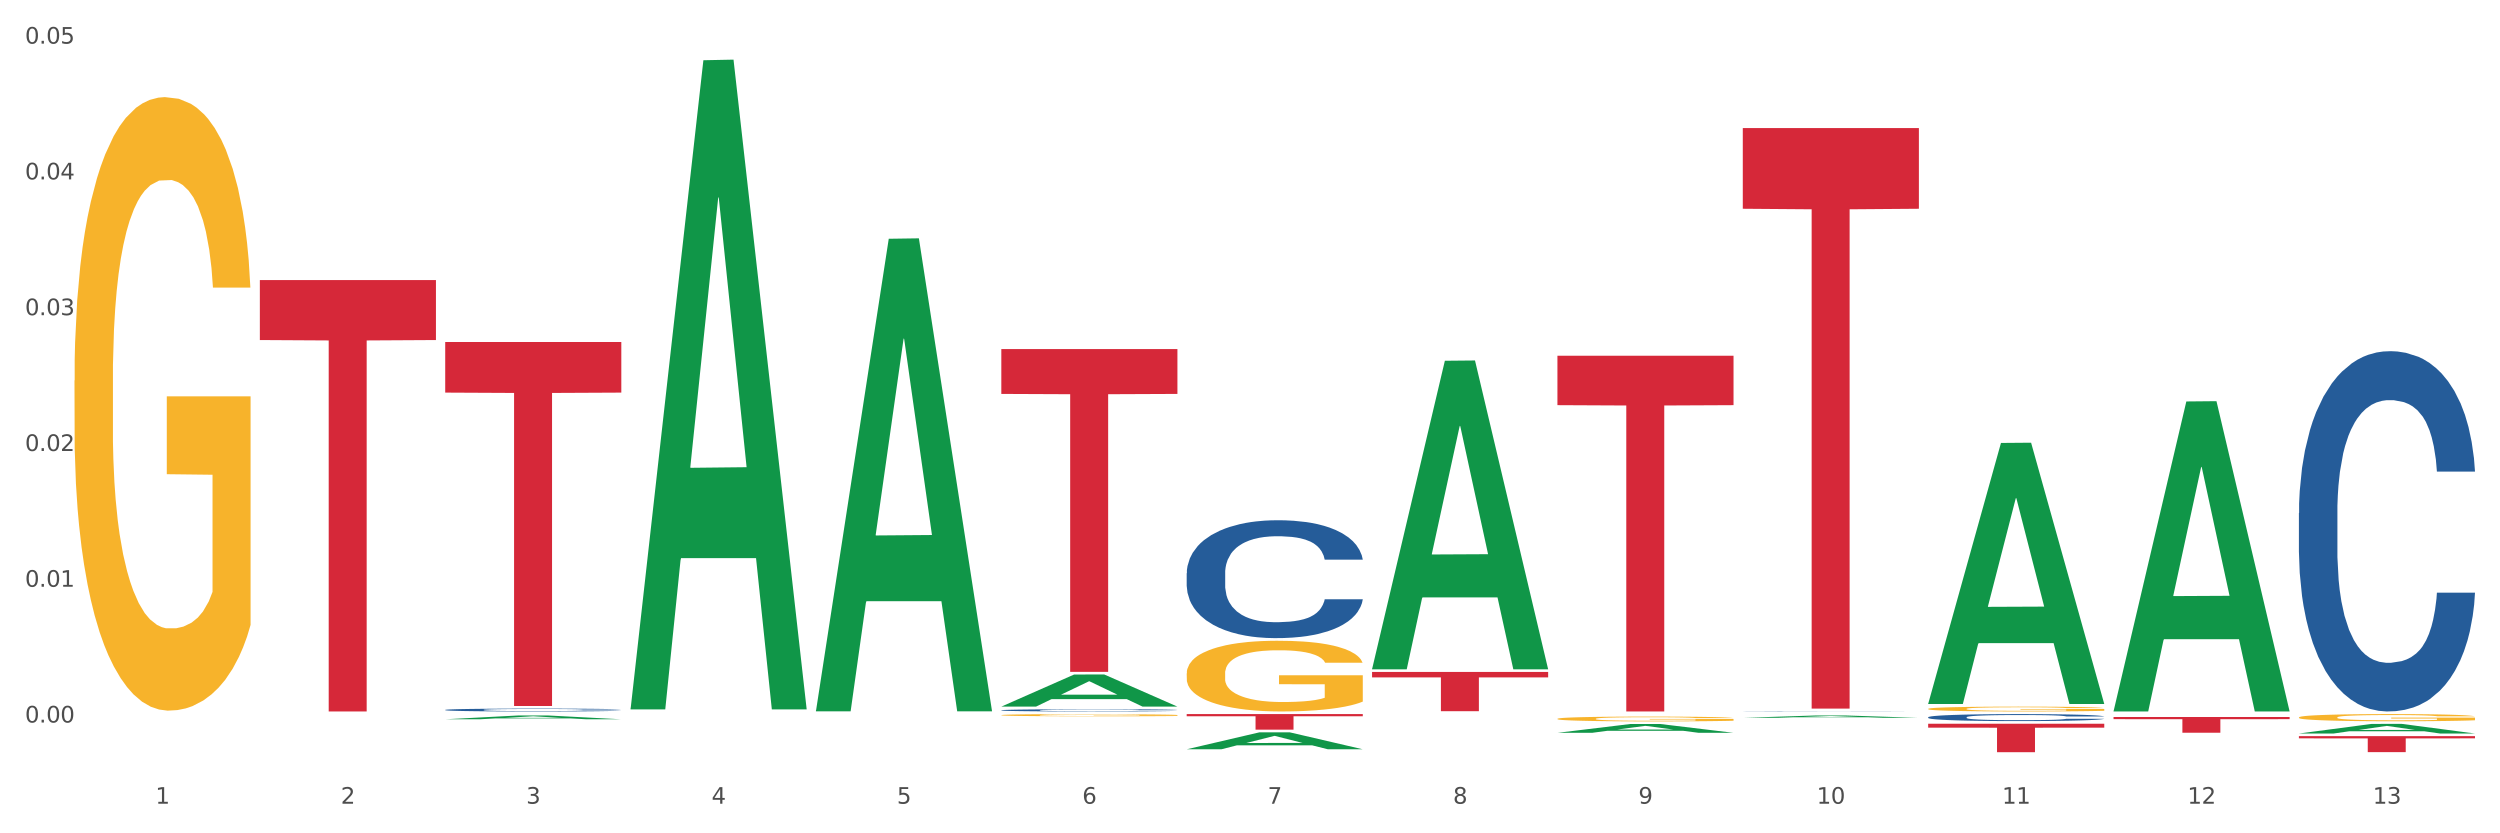 <?xml version="1.0" encoding="utf-8" standalone="no"?>
<!DOCTYPE svg PUBLIC "-//W3C//DTD SVG 1.1//EN"
  "http://www.w3.org/Graphics/SVG/1.1/DTD/svg11.dtd">
<svg xmlns:xlink="http://www.w3.org/1999/xlink" width="1080pt" height="360pt" viewBox="0 0 1080 360" xmlns="http://www.w3.org/2000/svg" version="1.1">
 <rect x="0" y="0" width="1080" height="360" fill="#333333" stroke="none"/>
 <defs>
  <style type="text/css">*{stroke-linejoin: round; stroke-linecap: butt}</style>
 </defs>
 <g id="figure_1">
  <g id="patch_1">
   <path d="M 0 360 
L 1080 360 
L 1080 0 
L 0 0 
z
" style="fill: #ffffff; stroke: #ffffff; stroke-linejoin: miter"/>
  </g>
  <g id="axes_1">
   <g id="matplotlib.axis_1">
    <g id="xtick_1">
     <g id="text_1">
      <!-- 1 -->
      <g style="fill: #4d4d4d" transform="translate(67.159 347.204) scale(0.096 -0.096)">
       <defs>
        <path id="DejaVuSans-31" d="M 794 531 
L 1825 531 
L 1825 4091 
L 703 3866 
L 703 4441 
L 1819 4666 
L 2450 4666 
L 2450 531 
L 3481 531 
L 3481 0 
L 794 0 
L 794 531 
z
" transform="scale(0.016)"/>
       </defs>
       <use xlink:href="#DejaVuSans-31"/>
      </g>
     </g>
    </g>
    <g id="xtick_2">
     <g id="text_2">
      <!-- 2 -->
      <g style="fill: #4d4d4d" transform="translate(147.238 347.204) scale(0.096 -0.096)">
       <defs>
        <path id="DejaVuSans-32" d="M 1228 531 
L 3431 531 
L 3431 0 
L 469 0 
L 469 531 
Q 828 903 1448 1529 
Q 2069 2156 2228 2338 
Q 2531 2678 2651 2914 
Q 2772 3150 2772 3378 
Q 2772 3750 2511 3984 
Q 2250 4219 1831 4219 
Q 1534 4219 1204 4116 
Q 875 4013 500 3803 
L 500 4441 
Q 881 4594 1212 4672 
Q 1544 4750 1819 4750 
Q 2544 4750 2975 4387 
Q 3406 4025 3406 3419 
Q 3406 3131 3298 2873 
Q 3191 2616 2906 2266 
Q 2828 2175 2409 1742 
Q 1991 1309 1228 531 
z
" transform="scale(0.016)"/>
       </defs>
       <use xlink:href="#DejaVuSans-32"/>
      </g>
     </g>
    </g>
    <g id="xtick_3">
     <g id="text_3">
      <!-- 3 -->
      <g style="fill: #4d4d4d" transform="translate(227.317 347.204) scale(0.096 -0.096)">
       <defs>
        <path id="DejaVuSans-33" d="M 2597 2516 
Q 3050 2419 3304 2112 
Q 3559 1806 3559 1356 
Q 3559 666 3084 287 
Q 2609 -91 1734 -91 
Q 1441 -91 1130 -33 
Q 819 25 488 141 
L 488 750 
Q 750 597 1062 519 
Q 1375 441 1716 441 
Q 2309 441 2620 675 
Q 2931 909 2931 1356 
Q 2931 1769 2642 2001 
Q 2353 2234 1838 2234 
L 1294 2234 
L 1294 2753 
L 1863 2753 
Q 2328 2753 2575 2939 
Q 2822 3125 2822 3475 
Q 2822 3834 2567 4026 
Q 2313 4219 1838 4219 
Q 1578 4219 1281 4162 
Q 984 4106 628 3988 
L 628 4550 
Q 988 4650 1302 4700 
Q 1616 4750 1894 4750 
Q 2613 4750 3031 4423 
Q 3450 4097 3450 3541 
Q 3450 3153 3228 2886 
Q 3006 2619 2597 2516 
z
" transform="scale(0.016)"/>
       </defs>
       <use xlink:href="#DejaVuSans-33"/>
      </g>
     </g>
    </g>
    <g id="xtick_4">
     <g id="text_4">
      <!-- 4 -->
      <g style="fill: #4d4d4d" transform="translate(307.396 347.204) scale(0.096 -0.096)">
       <defs>
        <path id="DejaVuSans-34" d="M 2419 4116 
L 825 1625 
L 2419 1625 
L 2419 4116 
z
M 2253 4666 
L 3047 4666 
L 3047 1625 
L 3713 1625 
L 3713 1100 
L 3047 1100 
L 3047 0 
L 2419 0 
L 2419 1100 
L 313 1100 
L 313 1709 
L 2253 4666 
z
" transform="scale(0.016)"/>
       </defs>
       <use xlink:href="#DejaVuSans-34"/>
      </g>
     </g>
    </g>
    <g id="xtick_5">
     <g id="text_5">
      <!-- 5 -->
      <g style="fill: #4d4d4d" transform="translate(387.475 347.204) scale(0.096 -0.096)">
       <defs>
        <path id="DejaVuSans-35" d="M 691 4666 
L 3169 4666 
L 3169 4134 
L 1269 4134 
L 1269 2991 
Q 1406 3038 1543 3061 
Q 1681 3084 1819 3084 
Q 2600 3084 3056 2656 
Q 3513 2228 3513 1497 
Q 3513 744 3044 326 
Q 2575 -91 1722 -91 
Q 1428 -91 1123 -41 
Q 819 9 494 109 
L 494 744 
Q 775 591 1075 516 
Q 1375 441 1709 441 
Q 2250 441 2565 725 
Q 2881 1009 2881 1497 
Q 2881 1984 2565 2268 
Q 2250 2553 1709 2553 
Q 1456 2553 1204 2497 
Q 953 2441 691 2322 
L 691 4666 
z
" transform="scale(0.016)"/>
       </defs>
       <use xlink:href="#DejaVuSans-35"/>
      </g>
     </g>
    </g>
    <g id="xtick_6">
     <g id="text_6">
      <!-- 6 -->
      <g style="fill: #4d4d4d" transform="translate(467.554 347.204) scale(0.096 -0.096)">
       <defs>
        <path id="DejaVuSans-36" d="M 2113 2584 
Q 1688 2584 1439 2293 
Q 1191 2003 1191 1497 
Q 1191 994 1439 701 
Q 1688 409 2113 409 
Q 2538 409 2786 701 
Q 3034 994 3034 1497 
Q 3034 2003 2786 2293 
Q 2538 2584 2113 2584 
z
M 3366 4563 
L 3366 3988 
Q 3128 4100 2886 4159 
Q 2644 4219 2406 4219 
Q 1781 4219 1451 3797 
Q 1122 3375 1075 2522 
Q 1259 2794 1537 2939 
Q 1816 3084 2150 3084 
Q 2853 3084 3261 2657 
Q 3669 2231 3669 1497 
Q 3669 778 3244 343 
Q 2819 -91 2113 -91 
Q 1303 -91 875 529 
Q 447 1150 447 2328 
Q 447 3434 972 4092 
Q 1497 4750 2381 4750 
Q 2619 4750 2861 4703 
Q 3103 4656 3366 4563 
z
" transform="scale(0.016)"/>
       </defs>
       <use xlink:href="#DejaVuSans-36"/>
      </g>
     </g>
    </g>
    <g id="xtick_7">
     <g id="text_7">
      <!-- 7 -->
      <g style="fill: #4d4d4d" transform="translate(547.634 347.204) scale(0.096 -0.096)">
       <defs>
        <path id="DejaVuSans-37" d="M 525 4666 
L 3525 4666 
L 3525 4397 
L 1831 0 
L 1172 0 
L 2766 4134 
L 525 4134 
L 525 4666 
z
" transform="scale(0.016)"/>
       </defs>
       <use xlink:href="#DejaVuSans-37"/>
      </g>
     </g>
    </g>
    <g id="xtick_8">
     <g id="text_8">
      <!-- 8 -->
      <g style="fill: #4d4d4d" transform="translate(627.713 347.204) scale(0.096 -0.096)">
       <defs>
        <path id="DejaVuSans-38" d="M 2034 2216 
Q 1584 2216 1326 1975 
Q 1069 1734 1069 1313 
Q 1069 891 1326 650 
Q 1584 409 2034 409 
Q 2484 409 2743 651 
Q 3003 894 3003 1313 
Q 3003 1734 2745 1975 
Q 2488 2216 2034 2216 
z
M 1403 2484 
Q 997 2584 770 2862 
Q 544 3141 544 3541 
Q 544 4100 942 4425 
Q 1341 4750 2034 4750 
Q 2731 4750 3128 4425 
Q 3525 4100 3525 3541 
Q 3525 3141 3298 2862 
Q 3072 2584 2669 2484 
Q 3125 2378 3379 2068 
Q 3634 1759 3634 1313 
Q 3634 634 3220 271 
Q 2806 -91 2034 -91 
Q 1263 -91 848 271 
Q 434 634 434 1313 
Q 434 1759 690 2068 
Q 947 2378 1403 2484 
z
M 1172 3481 
Q 1172 3119 1398 2916 
Q 1625 2713 2034 2713 
Q 2441 2713 2670 2916 
Q 2900 3119 2900 3481 
Q 2900 3844 2670 4047 
Q 2441 4250 2034 4250 
Q 1625 4250 1398 4047 
Q 1172 3844 1172 3481 
z
" transform="scale(0.016)"/>
       </defs>
       <use xlink:href="#DejaVuSans-38"/>
      </g>
     </g>
    </g>
    <g id="xtick_9">
     <g id="text_9">
      <!-- 9 -->
      <g style="fill: #4d4d4d" transform="translate(707.792 347.204) scale(0.096 -0.096)">
       <defs>
        <path id="DejaVuSans-39" d="M 703 97 
L 703 672 
Q 941 559 1184 500 
Q 1428 441 1663 441 
Q 2288 441 2617 861 
Q 2947 1281 2994 2138 
Q 2813 1869 2534 1725 
Q 2256 1581 1919 1581 
Q 1219 1581 811 2004 
Q 403 2428 403 3163 
Q 403 3881 828 4315 
Q 1253 4750 1959 4750 
Q 2769 4750 3195 4129 
Q 3622 3509 3622 2328 
Q 3622 1225 3098 567 
Q 2575 -91 1691 -91 
Q 1453 -91 1209 -44 
Q 966 3 703 97 
z
M 1959 2075 
Q 2384 2075 2632 2365 
Q 2881 2656 2881 3163 
Q 2881 3666 2632 3958 
Q 2384 4250 1959 4250 
Q 1534 4250 1286 3958 
Q 1038 3666 1038 3163 
Q 1038 2656 1286 2365 
Q 1534 2075 1959 2075 
z
" transform="scale(0.016)"/>
       </defs>
       <use xlink:href="#DejaVuSans-39"/>
      </g>
     </g>
    </g>
    <g id="xtick_10">
     <g id="text_10">
      <!-- 10 -->
      <g style="fill: #4d4d4d" transform="translate(784.817 347.204) scale(0.096 -0.096)">
       <defs>
        <path id="DejaVuSans-30" d="M 2034 4250 
Q 1547 4250 1301 3770 
Q 1056 3291 1056 2328 
Q 1056 1369 1301 889 
Q 1547 409 2034 409 
Q 2525 409 2770 889 
Q 3016 1369 3016 2328 
Q 3016 3291 2770 3770 
Q 2525 4250 2034 4250 
z
M 2034 4750 
Q 2819 4750 3233 4129 
Q 3647 3509 3647 2328 
Q 3647 1150 3233 529 
Q 2819 -91 2034 -91 
Q 1250 -91 836 529 
Q 422 1150 422 2328 
Q 422 3509 836 4129 
Q 1250 4750 2034 4750 
z
" transform="scale(0.016)"/>
       </defs>
       <use xlink:href="#DejaVuSans-31"/>
       <use xlink:href="#DejaVuSans-30" transform="translate(63.623 0)"/>
      </g>
     </g>
    </g>
    <g id="xtick_11">
     <g id="text_11">
      <!-- 11 -->
      <g style="fill: #4d4d4d" transform="translate(864.896 347.204) scale(0.096 -0.096)">
       <use xlink:href="#DejaVuSans-31"/>
       <use xlink:href="#DejaVuSans-31" transform="translate(63.623 0)"/>
      </g>
     </g>
    </g>
    <g id="xtick_12">
     <g id="text_12">
      <!-- 12 -->
      <g style="fill: #4d4d4d" transform="translate(944.975 347.204) scale(0.096 -0.096)">
       <use xlink:href="#DejaVuSans-31"/>
       <use xlink:href="#DejaVuSans-32" transform="translate(63.623 0)"/>
      </g>
     </g>
    </g>
    <g id="xtick_13">
     <g id="text_13">
      <!-- 13 -->
      <g style="fill: #4d4d4d" transform="translate(1025.054 347.204) scale(0.096 -0.096)">
       <use xlink:href="#DejaVuSans-31"/>
       <use xlink:href="#DejaVuSans-33" transform="translate(63.623 0)"/>
      </g>
     </g>
    </g>
    <g id="xtick_14"/>
    <g id="xtick_15"/>
    <g id="xtick_16"/>
    <g id="xtick_17"/>
    <g id="xtick_18"/>
    <g id="xtick_19"/>
    <g id="xtick_20"/>
    <g id="xtick_21"/>
    <g id="xtick_22"/>
    <g id="xtick_23"/>
    <g id="xtick_24"/>
    <g id="xtick_25"/>
   </g>
   <g id="matplotlib.axis_2">
    <g id="ytick_1">
     <g id="text_14">
      <!-- 0.00 -->
      <g style="fill: #4d4d4d" transform="translate(10.8 312.133) scale(0.096 -0.096)">
       <defs>
        <path id="DejaVuSans-2e" d="M 684 794 
L 1344 794 
L 1344 0 
L 684 0 
L 684 794 
z
" transform="scale(0.016)"/>
       </defs>
       <use xlink:href="#DejaVuSans-30"/>
       <use xlink:href="#DejaVuSans-2e" transform="translate(63.623 0)"/>
       <use xlink:href="#DejaVuSans-30" transform="translate(95.41 0)"/>
       <use xlink:href="#DejaVuSans-30" transform="translate(159.033 0)"/>
      </g>
     </g>
    </g>
    <g id="ytick_2">
     <g id="text_15">
      <!-- 0.01 -->
      <g style="fill: #4d4d4d" transform="translate(10.8 253.478) scale(0.096 -0.096)">
       <use xlink:href="#DejaVuSans-30"/>
       <use xlink:href="#DejaVuSans-2e" transform="translate(63.623 0)"/>
       <use xlink:href="#DejaVuSans-30" transform="translate(95.41 0)"/>
       <use xlink:href="#DejaVuSans-31" transform="translate(159.033 0)"/>
      </g>
     </g>
    </g>
    <g id="ytick_3">
     <g id="text_16">
      <!-- 0.02 -->
      <g style="fill: #4d4d4d" transform="translate(10.8 194.822) scale(0.096 -0.096)">
       <use xlink:href="#DejaVuSans-30"/>
       <use xlink:href="#DejaVuSans-2e" transform="translate(63.623 0)"/>
       <use xlink:href="#DejaVuSans-30" transform="translate(95.41 0)"/>
       <use xlink:href="#DejaVuSans-32" transform="translate(159.033 0)"/>
      </g>
     </g>
    </g>
    <g id="ytick_4">
     <g id="text_17">
      <!-- 0.03 -->
      <g style="fill: #4d4d4d" transform="translate(10.8 136.167) scale(0.096 -0.096)">
       <use xlink:href="#DejaVuSans-30"/>
       <use xlink:href="#DejaVuSans-2e" transform="translate(63.623 0)"/>
       <use xlink:href="#DejaVuSans-30" transform="translate(95.41 0)"/>
       <use xlink:href="#DejaVuSans-33" transform="translate(159.033 0)"/>
      </g>
     </g>
    </g>
    <g id="ytick_5">
     <g id="text_18">
      <!-- 0.04 -->
      <g style="fill: #4d4d4d" transform="translate(10.8 77.511) scale(0.096 -0.096)">
       <use xlink:href="#DejaVuSans-30"/>
       <use xlink:href="#DejaVuSans-2e" transform="translate(63.623 0)"/>
       <use xlink:href="#DejaVuSans-30" transform="translate(95.41 0)"/>
       <use xlink:href="#DejaVuSans-34" transform="translate(159.033 0)"/>
      </g>
     </g>
    </g>
    <g id="ytick_6">
     <g id="text_19">
      <!-- 0.05 -->
      <g style="fill: #4d4d4d" transform="translate(10.8 18.856) scale(0.096 -0.096)">
       <use xlink:href="#DejaVuSans-30"/>
       <use xlink:href="#DejaVuSans-2e" transform="translate(63.623 0)"/>
       <use xlink:href="#DejaVuSans-30" transform="translate(95.41 0)"/>
       <use xlink:href="#DejaVuSans-35" transform="translate(159.033 0)"/>
      </g>
     </g>
    </g>
    <g id="ytick_7"/>
    <g id="ytick_8"/>
    <g id="ytick_9"/>
    <g id="ytick_10"/>
    <g id="ytick_11"/>
   </g>
   <g id="PolyCollection_1">
    <path d="M 192.333 310.728 
L 192.412 310.726 
L 223.783 309.087 
L 236.802 309.086 
L 268.408 310.731 
L 253.35 310.731 
L 246.527 310.348 
L 214.136 310.348 
L 213.901 310.354 
L 207.313 310.731 
L 192.333 310.731 
L 192.333 310.728 
L 218.215 310.119 
L 242.449 310.118 
L 230.449 309.436 
L 230.292 309.433 
L 230.136 309.438 
L 218.136 310.118 
L 218.215 310.119 
L 192.333 310.728 
z
" clip-path="url(#pf6ea7f30cc)" style="fill: #109648"/>
    <path d="M 672.808 310.527 
L 672.898 310.525 
L 672.898 310.457 
L 673.078 310.398 
L 673.976 310.256 
L 675.323 310.139 
L 676.311 310.076 
L 677.299 310.025 
L 678.467 309.974 
L 679.904 309.921 
L 682.508 309.843 
L 684.125 309.803 
L 686.101 309.761 
L 689.694 309.701 
L 692.299 309.667 
L 694.993 309.638 
L 699.394 309.604 
L 702.268 309.589 
L 705.322 309.578 
L 709.005 309.57 
L 711.789 309.568 
L 717.896 309.574 
L 723.106 309.591 
L 725.621 309.604 
L 728.854 309.627 
L 730.561 309.642 
L 733.345 309.672 
L 736.219 309.712 
L 738.195 309.746 
L 741.159 309.811 
L 743.405 309.875 
L 745.47 309.955 
L 746.548 310.01 
L 747.357 310.061 
L 748.075 310.12 
L 748.794 310.212 
L 732.626 310.212 
L 731.998 310.146 
L 731.01 310.084 
L 729.573 310.023 
L 728.315 309.985 
L 726.16 309.938 
L 724.184 309.907 
L 722.118 309.885 
L 719.603 309.866 
L 717.627 309.856 
L 714.843 309.849 
L 709.364 309.851 
L 705.681 309.866 
L 703.166 309.885 
L 701.55 309.902 
L 700.113 309.921 
L 698.496 309.947 
L 696.61 309.987 
L 695.263 310.023 
L 693.915 310.068 
L 692.837 310.114 
L 691.849 310.167 
L 691.041 310.224 
L 690.412 310.283 
L 689.873 310.355 
L 689.424 310.474 
L 689.424 310.733 
L 689.604 310.792 
L 690.053 310.87 
L 690.592 310.929 
L 691.49 310.999 
L 692.299 311.046 
L 693.825 311.114 
L 695.532 311.171 
L 696.879 311.207 
L 698.226 311.237 
L 700.562 311.279 
L 703.166 311.313 
L 705.412 311.334 
L 708.466 311.353 
L 710.531 311.361 
L 712.328 311.364 
L 716.729 311.364 
L 719.872 311.359 
L 723.375 311.345 
L 726.07 311.328 
L 728.315 311.308 
L 730.83 311.273 
L 732.447 311.241 
L 732.447 310.845 
L 712.687 310.843 
L 712.687 310.58 
L 748.883 310.58 
L 748.883 311.353 
L 747.357 311.393 
L 745.65 311.429 
L 743.854 311.461 
L 741.159 311.501 
L 737.926 311.539 
L 735.052 311.565 
L 731.998 311.588 
L 728.405 311.609 
L 723.735 311.628 
L 720.86 311.635 
L 717.268 311.641 
L 713.046 311.643 
L 709.364 311.639 
L 705.771 311.63 
L 701.999 311.613 
L 698.316 311.588 
L 695.532 311.563 
L 692.748 311.533 
L 689.784 311.493 
L 687.448 311.455 
L 685.652 311.421 
L 683.676 311.378 
L 681.52 311.321 
L 679.904 311.27 
L 678.467 311.217 
L 676.94 311.148 
L 675.862 311.09 
L 674.784 311.016 
L 674.155 310.961 
L 673.437 310.876 
L 672.898 310.756 
L 672.808 310.527 
z
" clip-path="url(#pf6ea7f30cc)" style="fill: #f7b32b"/>
    <path d="M 832.967 306.231 
L 833.056 306.229 
L 833.056 306.16 
L 833.236 306.101 
L 834.134 305.958 
L 835.481 305.84 
L 836.469 305.777 
L 837.457 305.725 
L 838.625 305.674 
L 840.062 305.62 
L 842.667 305.542 
L 844.283 305.502 
L 846.259 305.46 
L 849.852 305.399 
L 852.457 305.365 
L 855.151 305.336 
L 859.552 305.302 
L 862.427 305.286 
L 865.48 305.275 
L 869.163 305.267 
L 871.947 305.265 
L 878.055 305.271 
L 883.264 305.288 
L 885.779 305.302 
L 889.012 305.325 
L 890.719 305.34 
L 893.503 305.37 
L 896.377 305.41 
L 898.353 305.445 
L 901.317 305.51 
L 903.563 305.575 
L 905.629 305.655 
L 906.706 305.71 
L 907.515 305.762 
L 908.233 305.821 
L 908.952 305.914 
L 892.785 305.914 
L 892.156 305.847 
L 891.168 305.784 
L 889.731 305.723 
L 888.474 305.685 
L 886.318 305.638 
L 884.342 305.607 
L 882.276 305.584 
L 879.761 305.565 
L 877.785 305.555 
L 875.001 305.548 
L 869.522 305.55 
L 865.84 305.565 
L 863.325 305.584 
L 861.708 305.601 
L 860.271 305.62 
L 858.654 305.647 
L 856.768 305.687 
L 855.421 305.723 
L 854.074 305.769 
L 852.996 305.815 
L 852.008 305.868 
L 851.199 305.926 
L 850.571 305.985 
L 850.032 306.057 
L 849.583 306.178 
L 849.583 306.439 
L 849.762 306.498 
L 850.211 306.576 
L 850.75 306.636 
L 851.648 306.706 
L 852.457 306.754 
L 853.984 306.823 
L 855.69 306.88 
L 857.038 306.916 
L 858.385 306.947 
L 860.72 306.989 
L 863.325 307.023 
L 865.57 307.044 
L 868.624 307.063 
L 870.69 307.071 
L 872.486 307.075 
L 876.887 307.075 
L 880.031 307.069 
L 883.534 307.055 
L 886.228 307.038 
L 888.474 307.017 
L 890.988 306.983 
L 892.605 306.95 
L 892.605 306.552 
L 872.845 306.55 
L 872.845 306.284 
L 909.042 306.284 
L 909.042 307.063 
L 907.515 307.103 
L 905.808 307.139 
L 904.012 307.172 
L 901.317 307.212 
L 898.084 307.25 
L 895.21 307.277 
L 892.156 307.3 
L 888.563 307.321 
L 883.893 307.34 
L 881.019 307.347 
L 877.426 307.353 
L 873.205 307.355 
L 869.522 307.351 
L 865.929 307.342 
L 862.157 307.325 
L 858.475 307.3 
L 855.69 307.275 
L 852.906 307.244 
L 849.942 307.204 
L 847.607 307.166 
L 845.81 307.132 
L 843.834 307.088 
L 841.679 307.031 
L 840.062 306.979 
L 838.625 306.926 
L 837.098 306.857 
L 836.02 306.798 
L 834.942 306.723 
L 834.314 306.668 
L 833.595 306.582 
L 833.056 306.462 
L 832.967 306.231 
z
" clip-path="url(#pf6ea7f30cc)" style="fill: #f7b32b"/>
    <path d="M 993.125 309.921 
L 993.215 309.918 
L 993.215 309.816 
L 993.394 309.728 
L 994.292 309.515 
L 995.64 309.34 
L 996.628 309.246 
L 997.616 309.169 
L 998.783 309.093 
L 1000.22 309.013 
L 1002.825 308.897 
L 1004.442 308.838 
L 1006.418 308.775 
L 1010.01 308.684 
L 1012.615 308.633 
L 1015.31 308.591 
L 1019.711 308.54 
L 1022.585 308.517 
L 1025.639 308.5 
L 1029.321 308.489 
L 1032.105 308.486 
L 1038.213 308.494 
L 1043.422 308.52 
L 1045.937 308.54 
L 1049.171 308.574 
L 1050.877 308.597 
L 1053.662 308.642 
L 1056.536 308.701 
L 1058.512 308.753 
L 1061.476 308.849 
L 1063.721 308.945 
L 1065.787 309.064 
L 1066.865 309.147 
L 1067.673 309.223 
L 1068.392 309.311 
L 1069.11 309.45 
L 1052.943 309.45 
L 1052.314 309.351 
L 1051.326 309.257 
L 1049.889 309.167 
L 1048.632 309.11 
L 1046.476 309.039 
L 1044.5 308.994 
L 1042.434 308.96 
L 1039.92 308.931 
L 1037.944 308.917 
L 1035.159 308.906 
L 1029.68 308.909 
L 1025.998 308.931 
L 1023.483 308.96 
L 1021.866 308.985 
L 1020.429 309.013 
L 1018.813 309.053 
L 1016.926 309.113 
L 1015.579 309.167 
L 1014.232 309.235 
L 1013.154 309.303 
L 1012.166 309.382 
L 1011.358 309.467 
L 1010.729 309.555 
L 1010.19 309.663 
L 1009.741 309.841 
L 1009.741 310.23 
L 1009.921 310.318 
L 1010.37 310.434 
L 1010.909 310.522 
L 1011.807 310.627 
L 1012.615 310.698 
L 1014.142 310.8 
L 1015.849 310.885 
L 1017.196 310.939 
L 1018.543 310.984 
L 1020.878 311.047 
L 1023.483 311.098 
L 1025.728 311.129 
L 1028.782 311.157 
L 1030.848 311.169 
L 1032.644 311.174 
L 1037.045 311.174 
L 1040.189 311.166 
L 1043.692 311.146 
L 1046.386 311.12 
L 1048.632 311.089 
L 1051.147 311.038 
L 1052.763 310.99 
L 1052.763 310.397 
L 1033.004 310.394 
L 1033.004 310 
L 1069.2 310 
L 1069.2 311.157 
L 1067.673 311.217 
L 1065.967 311.271 
L 1064.17 311.319 
L 1061.476 311.378 
L 1058.242 311.435 
L 1055.368 311.475 
L 1052.314 311.509 
L 1048.722 311.54 
L 1044.051 311.568 
L 1041.177 311.58 
L 1037.584 311.588 
L 1033.363 311.591 
L 1029.68 311.585 
L 1026.088 311.571 
L 1022.315 311.546 
L 1018.633 311.509 
L 1015.849 311.472 
L 1013.064 311.427 
L 1010.1 311.367 
L 1007.765 311.31 
L 1005.969 311.259 
L 1003.993 311.194 
L 1001.837 311.109 
L 1000.22 311.032 
L 998.783 310.953 
L 997.256 310.851 
L 996.179 310.763 
L 995.101 310.652 
L 994.472 310.57 
L 993.754 310.443 
L 993.215 310.264 
L 993.125 309.921 
z
" clip-path="url(#pf6ea7f30cc)" style="fill: #f7b32b"/>
    <path d="M 832.967 309.847 
L 833.056 309.844 
L 833.056 309.767 
L 833.326 309.662 
L 834.315 309.468 
L 835.574 309.321 
L 837.732 309.15 
L 838.901 309.078 
L 840.43 308.998 
L 843.577 308.868 
L 847.174 308.757 
L 849.692 308.696 
L 851.581 308.658 
L 855.807 308.588 
L 858.235 308.558 
L 860.753 308.533 
L 862.911 308.516 
L 866.508 308.497 
L 869.385 308.489 
L 872.713 308.486 
L 875.5 308.489 
L 879.187 308.5 
L 884.583 308.533 
L 886.651 308.552 
L 889.438 308.586 
L 892.316 308.63 
L 894.654 308.674 
L 897.352 308.738 
L 900.139 308.821 
L 902.837 308.926 
L 904.725 309.023 
L 906.254 309.125 
L 907.603 309.25 
L 908.592 309.385 
L 909.042 309.499 
L 892.586 309.499 
L 892.136 309.396 
L 891.237 309.286 
L 890.338 309.211 
L 889.348 309.15 
L 887.82 309.081 
L 886.471 309.037 
L 884.223 308.984 
L 882.155 308.951 
L 880.446 308.931 
L 878.378 308.915 
L 873.972 308.898 
L 870.824 308.898 
L 868.846 308.904 
L 866.418 308.918 
L 864.35 308.937 
L 861.922 308.97 
L 860.033 309.006 
L 858.145 309.053 
L 857.066 309.086 
L 855.447 309.147 
L 854.368 309.197 
L 852.929 309.283 
L 852.12 309.344 
L 850.681 309.501 
L 850.052 309.617 
L 849.782 309.698 
L 849.602 309.786 
L 849.602 310.218 
L 850.142 310.411 
L 850.591 310.494 
L 851.311 310.589 
L 852.66 310.71 
L 854.638 310.829 
L 856.706 310.915 
L 858.415 310.968 
L 860.033 311.006 
L 861.652 311.037 
L 863.63 311.064 
L 865.249 311.081 
L 867.677 311.098 
L 870.554 311.106 
L 872.803 311.106 
L 877.389 311.092 
L 879.457 311.078 
L 881.435 311.059 
L 883.593 311.028 
L 885.302 310.995 
L 886.291 310.97 
L 887.91 310.918 
L 889.169 310.862 
L 890.248 310.799 
L 890.967 310.743 
L 891.776 310.66 
L 892.406 310.566 
L 892.586 310.517 
L 909.042 310.517 
L 908.682 310.616 
L 908.053 310.713 
L 906.794 310.843 
L 905.804 310.918 
L 904.276 311.009 
L 902.657 311.086 
L 900.409 311.172 
L 898.341 311.236 
L 896.183 311.291 
L 893.845 311.341 
L 889.618 311.41 
L 888.09 311.43 
L 884.852 311.463 
L 882.334 311.482 
L 878.648 311.501 
L 874.871 311.513 
L 870.914 311.515 
L 867.407 311.51 
L 863.54 311.493 
L 861.113 311.477 
L 858.415 311.452 
L 855.268 311.413 
L 852.3 311.366 
L 849.512 311.311 
L 846.905 311.247 
L 844.477 311.175 
L 841.329 311.056 
L 838.991 310.94 
L 837.283 310.832 
L 836.114 310.741 
L 834.945 310.624 
L 834.315 310.544 
L 833.326 310.351 
L 832.967 310.171 
L 832.967 309.847 
z
" clip-path="url(#pf6ea7f30cc)" style="fill: #255c99"/>
    <path d="M 32.175 164.428 
L 32.265 164.186 
L 32.265 155.472 
L 32.444 147.968 
L 33.343 129.813 
L 34.69 114.805 
L 35.678 106.817 
L 36.666 100.282 
L 37.833 93.746 
L 39.271 86.968 
L 41.875 77.044 
L 43.492 71.961 
L 45.468 66.635 
L 49.061 58.889 
L 51.665 54.532 
L 54.36 50.901 
L 58.761 46.544 
L 61.635 44.608 
L 64.689 43.155 
L 68.371 42.187 
L 71.156 41.945 
L 77.263 42.671 
L 82.473 44.85 
L 84.988 46.544 
L 88.221 49.449 
L 89.927 51.385 
L 92.712 55.258 
L 95.586 60.342 
L 97.562 64.699 
L 100.526 72.929 
L 102.771 81.159 
L 104.837 91.325 
L 105.915 98.345 
L 106.723 104.881 
L 107.442 112.385 
L 108.16 124.246 
L 91.993 124.246 
L 91.365 115.774 
L 90.377 107.786 
L 88.939 100.04 
L 87.682 95.198 
L 85.526 89.147 
L 83.55 85.274 
L 81.485 82.369 
L 78.97 79.949 
L 76.994 78.738 
L 74.209 77.77 
L 68.731 78.012 
L 65.048 79.949 
L 62.533 82.369 
L 60.917 84.548 
L 59.479 86.968 
L 57.863 90.357 
L 55.977 95.44 
L 54.629 100.04 
L 53.282 105.849 
L 52.204 111.659 
L 51.216 118.436 
L 50.408 125.698 
L 49.779 133.202 
L 49.24 142.4 
L 48.791 157.65 
L 48.791 190.812 
L 48.971 198.316 
L 49.42 208.241 
L 49.959 215.745 
L 50.857 224.701 
L 51.665 230.752 
L 53.192 239.467 
L 54.899 246.728 
L 56.246 251.327 
L 57.593 255.2 
L 59.929 260.526 
L 62.533 264.883 
L 64.779 267.546 
L 67.832 269.966 
L 69.898 270.934 
L 71.695 271.419 
L 76.096 271.419 
L 79.239 270.692 
L 82.742 268.998 
L 85.437 266.819 
L 87.682 264.157 
L 90.197 259.8 
L 91.814 255.685 
L 91.814 205.094 
L 72.054 204.852 
L 72.054 171.205 
L 108.25 171.205 
L 108.25 269.966 
L 106.723 275.049 
L 105.017 279.649 
L 103.22 283.764 
L 100.526 288.847 
L 97.292 293.688 
L 94.418 297.077 
L 91.365 299.982 
L 87.772 302.644 
L 83.101 305.065 
L 80.227 306.033 
L 76.635 306.759 
L 72.413 307.001 
L 68.731 306.517 
L 65.138 305.307 
L 61.366 303.128 
L 57.683 299.982 
L 54.899 296.835 
L 52.114 292.962 
L 49.15 287.879 
L 46.815 283.037 
L 45.019 278.68 
L 43.043 273.113 
L 40.887 265.851 
L 39.271 259.315 
L 37.833 252.538 
L 36.307 243.824 
L 35.229 236.32 
L 34.151 226.879 
L 33.522 219.86 
L 32.804 208.967 
L 32.265 193.717 
L 32.175 164.428 
z
" clip-path="url(#pf6ea7f30cc)" style="fill: #f7b32b"/>
    <path d="M 993.125 318.013 
L 1069.2 318.013 
L 1069.2 318.973 
L 1039.275 318.98 
L 1039.275 324.923 
L 1022.87 324.923 
L 1022.87 318.98 
L 993.125 318.973 
L 993.125 318.019 
L 993.125 318.013 
z
" clip-path="url(#pf6ea7f30cc)" style="fill: #d62839"/>
    <path d="M 913.046 309.732 
L 989.121 309.732 
L 989.121 310.679 
L 959.196 310.685 
L 959.196 316.544 
L 942.791 316.544 
L 942.791 310.685 
L 913.046 310.679 
L 913.046 309.739 
L 913.046 309.732 
z
" clip-path="url(#pf6ea7f30cc)" style="fill: #d62839"/>
    <path d="M 832.967 312.646 
L 909.042 312.646 
L 909.042 314.356 
L 879.116 314.368 
L 879.116 324.95 
L 862.712 324.95 
L 862.712 314.368 
L 832.967 314.356 
L 832.967 312.658 
L 832.967 312.646 
z
" clip-path="url(#pf6ea7f30cc)" style="fill: #d62839"/>
    <path d="M 752.887 55.331 
L 828.963 55.331 
L 828.963 90.181 
L 799.037 90.417 
L 799.037 306.113 
L 782.632 306.113 
L 782.632 90.417 
L 752.887 90.181 
L 752.887 55.566 
L 752.887 55.331 
z
" clip-path="url(#pf6ea7f30cc)" style="fill: #d62839"/>
    <path d="M 672.808 153.671 
L 748.883 153.671 
L 748.883 175.028 
L 718.958 175.172 
L 718.958 307.355 
L 702.553 307.355 
L 702.553 175.172 
L 672.808 175.028 
L 672.808 153.815 
L 672.808 153.671 
z
" clip-path="url(#pf6ea7f30cc)" style="fill: #d62839"/>
    <path d="M 592.729 290.276 
L 668.804 290.276 
L 668.804 292.632 
L 638.879 292.648 
L 638.879 307.232 
L 622.474 307.232 
L 622.474 292.648 
L 592.729 292.632 
L 592.729 290.292 
L 592.729 290.276 
z
" clip-path="url(#pf6ea7f30cc)" style="fill: #d62839"/>
    <path d="M 512.65 308.486 
L 588.725 308.486 
L 588.725 309.422 
L 558.8 309.429 
L 558.8 315.223 
L 542.395 315.223 
L 542.395 309.429 
L 512.65 309.422 
L 512.65 308.492 
L 512.65 308.486 
z
" clip-path="url(#pf6ea7f30cc)" style="fill: #d62839"/>
    <path d="M 432.571 150.792 
L 508.646 150.792 
L 508.646 170.171 
L 478.721 170.302 
L 478.721 290.245 
L 462.316 290.245 
L 462.316 170.302 
L 432.571 170.171 
L 432.571 150.923 
L 432.571 150.792 
z
" clip-path="url(#pf6ea7f30cc)" style="fill: #d62839"/>
    <path d="M 192.333 147.756 
L 268.408 147.756 
L 268.408 169.605 
L 238.483 169.753 
L 238.483 304.983 
L 222.078 304.983 
L 222.078 169.753 
L 192.333 169.605 
L 192.333 147.904 
L 192.333 147.756 
z
" clip-path="url(#pf6ea7f30cc)" style="fill: #d62839"/>
    <path d="M 112.254 120.999 
L 188.329 120.999 
L 188.329 146.897 
L 158.404 147.072 
L 158.404 307.355 
L 141.999 307.355 
L 141.999 147.072 
L 112.254 146.897 
L 112.254 121.174 
L 112.254 120.999 
z
" clip-path="url(#pf6ea7f30cc)" style="fill: #d62839"/>
    <path d="M 192.333 306.671 
L 192.423 306.67 
L 192.423 306.639 
L 192.693 306.596 
L 193.682 306.516 
L 194.941 306.456 
L 197.099 306.386 
L 198.268 306.356 
L 199.797 306.323 
L 202.944 306.27 
L 206.541 306.225 
L 209.059 306.2 
L 210.947 306.184 
L 215.174 306.156 
L 217.602 306.143 
L 220.12 306.133 
L 222.278 306.126 
L 225.875 306.118 
L 228.752 306.115 
L 232.079 306.114 
L 234.867 306.115 
L 238.554 306.119 
L 243.949 306.133 
L 246.018 306.141 
L 248.805 306.155 
L 251.683 306.173 
L 254.021 306.191 
L 256.718 306.217 
L 259.506 306.251 
L 262.204 306.294 
L 264.092 306.334 
L 265.621 306.376 
L 266.97 306.427 
L 267.959 306.482 
L 268.408 306.529 
L 251.953 306.529 
L 251.503 306.487 
L 250.604 306.441 
L 249.704 306.411 
L 248.715 306.386 
L 247.187 306.357 
L 245.838 306.339 
L 243.59 306.318 
L 241.521 306.304 
L 239.813 306.296 
L 237.745 306.289 
L 233.338 306.283 
L 230.191 306.283 
L 228.213 306.285 
L 225.785 306.291 
L 223.717 306.299 
L 221.289 306.312 
L 219.4 306.327 
L 217.512 306.346 
L 216.433 306.36 
L 214.814 306.385 
L 213.735 306.405 
L 212.296 306.44 
L 211.487 306.465 
L 210.048 306.53 
L 209.419 306.577 
L 209.149 306.61 
L 208.969 306.647 
L 208.969 306.823 
L 209.509 306.903 
L 209.958 306.937 
L 210.678 306.975 
L 212.027 307.025 
L 214.005 307.074 
L 216.073 307.109 
L 217.782 307.131 
L 219.4 307.146 
L 221.019 307.159 
L 222.997 307.17 
L 224.616 307.177 
L 227.044 307.184 
L 229.921 307.187 
L 232.169 307.187 
L 236.755 307.182 
L 238.824 307.176 
L 240.802 307.168 
L 242.96 307.156 
L 244.669 307.142 
L 245.658 307.132 
L 247.276 307.11 
L 248.535 307.088 
L 249.615 307.061 
L 250.334 307.039 
L 251.143 307.005 
L 251.773 306.966 
L 251.953 306.946 
L 268.408 306.946 
L 268.049 306.987 
L 267.419 307.026 
L 266.16 307.08 
L 265.171 307.11 
L 263.643 307.148 
L 262.024 307.179 
L 259.776 307.215 
L 257.708 307.241 
L 255.549 307.263 
L 253.211 307.284 
L 248.985 307.312 
L 247.456 307.32 
L 244.219 307.334 
L 241.701 307.341 
L 238.014 307.349 
L 234.238 307.354 
L 230.281 307.355 
L 226.774 307.353 
L 222.907 307.346 
L 220.479 307.339 
L 217.782 307.329 
L 214.634 307.313 
L 211.667 307.294 
L 208.879 307.271 
L 206.271 307.245 
L 203.843 307.216 
L 200.696 307.167 
L 198.358 307.119 
L 196.65 307.075 
L 195.481 307.038 
L 194.312 306.99 
L 193.682 306.957 
L 192.693 306.878 
L 192.333 306.804 
L 192.333 306.671 
z
" clip-path="url(#pf6ea7f30cc)" style="fill: #255c99"/>
    <path d="M 432.571 306.825 
L 432.661 306.824 
L 432.661 306.8 
L 432.93 306.766 
L 433.92 306.705 
L 435.179 306.658 
L 437.337 306.604 
L 438.506 306.581 
L 440.034 306.555 
L 443.182 306.514 
L 446.779 306.479 
L 449.297 306.46 
L 451.185 306.447 
L 455.411 306.425 
L 457.839 306.416 
L 460.357 306.408 
L 462.515 306.402 
L 466.112 306.396 
L 468.99 306.394 
L 472.317 306.393 
L 475.105 306.394 
L 478.791 306.397 
L 484.187 306.408 
L 486.255 306.414 
L 489.043 306.424 
L 491.92 306.438 
L 494.258 306.453 
L 496.956 306.473 
L 499.744 306.499 
L 502.441 306.532 
L 504.33 306.563 
L 505.858 306.596 
L 507.207 306.635 
L 508.196 306.678 
L 508.646 306.714 
L 492.19 306.714 
L 491.74 306.682 
L 490.841 306.647 
L 489.942 306.623 
L 488.953 306.604 
L 487.424 306.582 
L 486.075 306.568 
L 483.827 306.551 
L 481.759 306.54 
L 480.05 306.534 
L 477.982 306.529 
L 473.576 306.524 
L 470.429 306.524 
L 468.45 306.525 
L 466.022 306.53 
L 463.954 306.536 
L 461.526 306.547 
L 459.638 306.558 
L 457.749 306.573 
L 456.67 306.583 
L 455.052 306.603 
L 453.973 306.619 
L 452.534 306.646 
L 451.724 306.665 
L 450.286 306.715 
L 449.656 306.752 
L 449.386 306.778 
L 449.207 306.806 
L 449.207 306.943 
L 449.746 307.004 
L 450.196 307.031 
L 450.915 307.061 
L 452.264 307.099 
L 454.242 307.137 
L 456.311 307.164 
L 458.019 307.181 
L 459.638 307.193 
L 461.256 307.203 
L 463.235 307.212 
L 464.853 307.217 
L 467.281 307.222 
L 470.159 307.225 
L 472.407 307.225 
L 476.993 307.221 
L 479.061 307.216 
L 481.039 307.21 
L 483.198 307.2 
L 484.906 307.19 
L 485.895 307.182 
L 487.514 307.165 
L 488.773 307.148 
L 489.852 307.127 
L 490.571 307.11 
L 491.381 307.084 
L 492.01 307.054 
L 492.19 307.038 
L 508.646 307.038 
L 508.286 307.069 
L 507.657 307.1 
L 506.398 307.142 
L 505.409 307.165 
L 503.88 307.194 
L 502.261 307.219 
L 500.013 307.246 
L 497.945 307.266 
L 495.787 307.284 
L 493.449 307.3 
L 489.222 307.322 
L 487.694 307.328 
L 484.457 307.338 
L 481.939 307.345 
L 478.252 307.351 
L 474.475 307.354 
L 470.518 307.355 
L 467.011 307.353 
L 463.145 307.348 
L 460.717 307.343 
L 458.019 307.335 
L 454.872 307.323 
L 451.904 307.308 
L 449.117 307.29 
L 446.509 307.27 
L 444.081 307.247 
L 440.934 307.209 
L 438.596 307.172 
L 436.887 307.138 
L 435.718 307.109 
L 434.549 307.072 
L 433.92 307.047 
L 432.93 306.985 
L 432.571 306.928 
L 432.571 306.825 
z
" clip-path="url(#pf6ea7f30cc)" style="fill: #255c99"/>
    <path d="M 512.65 247.625 
L 512.74 247.579 
L 512.74 246.277 
L 513.01 244.509 
L 513.999 241.253 
L 515.258 238.788 
L 517.416 235.904 
L 518.585 234.695 
L 520.114 233.346 
L 523.261 231.16 
L 526.858 229.299 
L 529.376 228.276 
L 531.264 227.625 
L 535.49 226.462 
L 537.918 225.95 
L 540.436 225.531 
L 542.594 225.252 
L 546.191 224.927 
L 549.069 224.787 
L 552.396 224.741 
L 555.184 224.787 
L 558.871 224.973 
L 564.266 225.531 
L 566.334 225.857 
L 569.122 226.415 
L 571.999 227.159 
L 574.337 227.904 
L 577.035 228.973 
L 579.823 230.369 
L 582.52 232.136 
L 584.409 233.764 
L 585.937 235.485 
L 587.286 237.579 
L 588.275 239.858 
L 588.725 241.765 
L 572.269 241.765 
L 571.819 240.044 
L 570.92 238.183 
L 570.021 236.927 
L 569.032 235.904 
L 567.503 234.741 
L 566.154 233.997 
L 563.906 233.113 
L 561.838 232.555 
L 560.129 232.229 
L 558.061 231.95 
L 553.655 231.671 
L 550.508 231.671 
L 548.529 231.764 
L 546.101 231.997 
L 544.033 232.322 
L 541.605 232.881 
L 539.717 233.485 
L 537.828 234.276 
L 536.749 234.834 
L 535.131 235.858 
L 534.052 236.695 
L 532.613 238.137 
L 531.804 239.16 
L 530.365 241.811 
L 529.735 243.765 
L 529.466 245.114 
L 529.286 246.602 
L 529.286 253.858 
L 529.825 257.114 
L 530.275 258.51 
L 530.994 260.091 
L 532.343 262.138 
L 534.321 264.138 
L 536.39 265.58 
L 538.098 266.464 
L 539.717 267.115 
L 541.335 267.626 
L 543.314 268.092 
L 544.932 268.371 
L 547.36 268.65 
L 550.238 268.789 
L 552.486 268.789 
L 557.072 268.557 
L 559.14 268.324 
L 561.119 267.998 
L 563.277 267.487 
L 564.985 266.929 
L 565.974 266.51 
L 567.593 265.626 
L 568.852 264.696 
L 569.931 263.626 
L 570.65 262.696 
L 571.46 261.301 
L 572.089 259.719 
L 572.269 258.882 
L 588.725 258.882 
L 588.365 260.556 
L 587.736 262.184 
L 586.477 264.37 
L 585.488 265.626 
L 583.959 267.161 
L 582.341 268.464 
L 580.092 269.906 
L 578.024 270.975 
L 575.866 271.906 
L 573.528 272.743 
L 569.302 273.906 
L 567.773 274.231 
L 564.536 274.789 
L 562.018 275.115 
L 558.331 275.441 
L 554.554 275.627 
L 550.598 275.673 
L 547.091 275.58 
L 543.224 275.301 
L 540.796 275.022 
L 538.098 274.603 
L 534.951 273.952 
L 531.983 273.161 
L 529.196 272.231 
L 526.588 271.161 
L 524.16 269.952 
L 521.013 267.952 
L 518.675 265.998 
L 516.966 264.184 
L 515.797 262.649 
L 514.628 260.696 
L 513.999 259.347 
L 513.01 256.091 
L 512.65 253.068 
L 512.65 247.625 
z
" clip-path="url(#pf6ea7f30cc)" style="fill: #255c99"/>
    <path d="M 993.125 221.641 
L 993.215 221.499 
L 993.215 217.518 
L 993.485 212.117 
L 994.474 202.167 
L 995.733 194.633 
L 997.891 185.82 
L 999.06 182.124 
L 1000.588 178.002 
L 1003.736 171.321 
L 1007.333 165.635 
L 1009.851 162.508 
L 1011.739 160.518 
L 1015.965 156.964 
L 1018.393 155.4 
L 1020.911 154.121 
L 1023.069 153.268 
L 1026.666 152.273 
L 1029.544 151.847 
L 1032.871 151.705 
L 1035.659 151.847 
L 1039.345 152.415 
L 1044.741 154.121 
L 1046.809 155.116 
L 1049.597 156.822 
L 1052.474 159.096 
L 1054.812 161.371 
L 1057.51 164.64 
L 1060.298 168.904 
L 1062.995 174.306 
L 1064.884 179.281 
L 1066.412 184.54 
L 1067.761 190.937 
L 1068.75 197.902 
L 1069.2 203.73 
L 1052.744 203.73 
L 1052.294 198.471 
L 1051.395 192.785 
L 1050.496 188.947 
L 1049.507 185.82 
L 1047.978 182.266 
L 1046.629 179.992 
L 1044.381 177.291 
L 1042.313 175.585 
L 1040.604 174.59 
L 1038.536 173.737 
L 1034.13 172.884 
L 1030.983 172.884 
L 1029.004 173.169 
L 1026.576 173.879 
L 1024.508 174.874 
L 1022.08 176.58 
L 1020.192 178.428 
L 1018.303 180.845 
L 1017.224 182.55 
L 1015.606 185.678 
L 1014.527 188.236 
L 1013.088 192.643 
L 1012.278 195.77 
L 1010.84 203.872 
L 1010.21 209.843 
L 1009.94 213.965 
L 1009.761 218.513 
L 1009.761 240.688 
L 1010.3 250.639 
L 1010.75 254.903 
L 1011.469 259.736 
L 1012.818 265.99 
L 1014.796 272.103 
L 1016.865 276.509 
L 1018.573 279.21 
L 1020.192 281.2 
L 1021.81 282.764 
L 1023.789 284.185 
L 1025.407 285.038 
L 1027.835 285.891 
L 1030.713 286.317 
L 1032.961 286.317 
L 1037.547 285.607 
L 1039.615 284.896 
L 1041.594 283.901 
L 1043.752 282.337 
L 1045.46 280.632 
L 1046.449 279.352 
L 1048.068 276.651 
L 1049.327 273.808 
L 1050.406 270.539 
L 1051.125 267.696 
L 1051.935 263.432 
L 1052.564 258.599 
L 1052.744 256.04 
L 1069.2 256.04 
L 1068.84 261.157 
L 1068.211 266.133 
L 1066.952 272.813 
L 1065.963 276.651 
L 1064.434 281.342 
L 1062.815 285.322 
L 1060.567 289.729 
L 1058.499 292.998 
L 1056.341 295.841 
L 1054.003 298.4 
L 1049.777 301.954 
L 1048.248 302.949 
L 1045.011 304.654 
L 1042.493 305.649 
L 1038.806 306.644 
L 1035.029 307.213 
L 1031.072 307.355 
L 1027.565 307.071 
L 1023.699 306.218 
L 1021.271 305.365 
L 1018.573 304.086 
L 1015.426 302.096 
L 1012.458 299.679 
L 1009.671 296.836 
L 1007.063 293.567 
L 1004.635 289.871 
L 1001.488 283.759 
L 999.15 277.789 
L 997.441 272.245 
L 996.272 267.554 
L 995.103 261.584 
L 994.474 257.462 
L 993.485 247.511 
L 993.125 238.272 
L 993.125 221.641 
z
" clip-path="url(#pf6ea7f30cc)" style="fill: #255c99"/>
    <path d="M 512.65 290.922 
L 512.74 290.894 
L 512.74 289.889 
L 512.919 289.025 
L 513.818 286.932 
L 515.165 285.202 
L 516.153 284.281 
L 517.141 283.528 
L 518.308 282.775 
L 519.745 281.994 
L 522.35 280.85 
L 523.967 280.264 
L 525.943 279.65 
L 529.536 278.757 
L 532.14 278.255 
L 534.835 277.836 
L 539.236 277.334 
L 542.11 277.111 
L 545.164 276.944 
L 548.846 276.832 
L 551.631 276.804 
L 557.738 276.888 
L 562.948 277.139 
L 565.462 277.334 
L 568.696 277.669 
L 570.402 277.892 
L 573.187 278.339 
L 576.061 278.925 
L 578.037 279.427 
L 581.001 280.375 
L 583.246 281.324 
L 585.312 282.496 
L 586.39 283.305 
L 587.198 284.058 
L 587.917 284.923 
L 588.635 286.29 
L 572.468 286.29 
L 571.839 285.314 
L 570.851 284.393 
L 569.414 283.5 
L 568.157 282.942 
L 566.001 282.245 
L 564.025 281.798 
L 561.96 281.464 
L 559.445 281.185 
L 557.469 281.045 
L 554.684 280.933 
L 549.206 280.961 
L 545.523 281.185 
L 543.008 281.464 
L 541.391 281.715 
L 539.954 281.994 
L 538.338 282.384 
L 536.451 282.97 
L 535.104 283.5 
L 533.757 284.17 
L 532.679 284.839 
L 531.691 285.621 
L 530.883 286.458 
L 530.254 287.323 
L 529.715 288.383 
L 529.266 290.141 
L 529.266 293.963 
L 529.446 294.828 
L 529.895 295.972 
L 530.434 296.837 
L 531.332 297.869 
L 532.14 298.566 
L 533.667 299.571 
L 535.374 300.408 
L 536.721 300.938 
L 538.068 301.384 
L 540.403 301.998 
L 543.008 302.5 
L 545.254 302.807 
L 548.307 303.086 
L 550.373 303.198 
L 552.169 303.254 
L 556.571 303.254 
L 559.714 303.17 
L 563.217 302.975 
L 565.912 302.724 
L 568.157 302.417 
L 570.672 301.914 
L 572.289 301.44 
L 572.289 295.609 
L 552.529 295.581 
L 552.529 291.703 
L 588.725 291.703 
L 588.725 303.086 
L 587.198 303.672 
L 585.492 304.202 
L 583.695 304.677 
L 581.001 305.263 
L 577.767 305.821 
L 574.893 306.211 
L 571.839 306.546 
L 568.247 306.853 
L 563.576 307.132 
L 560.702 307.243 
L 557.109 307.327 
L 552.888 307.355 
L 549.206 307.299 
L 545.613 307.16 
L 541.841 306.909 
L 538.158 306.546 
L 535.374 306.183 
L 532.589 305.737 
L 529.625 305.151 
L 527.29 304.593 
L 525.494 304.091 
L 523.518 303.449 
L 521.362 302.612 
L 519.745 301.859 
L 518.308 301.077 
L 516.781 300.073 
L 515.704 299.208 
L 514.626 298.12 
L 513.997 297.311 
L 513.279 296.055 
L 512.74 294.298 
L 512.65 290.922 
z
" clip-path="url(#pf6ea7f30cc)" style="fill: #f7b32b"/>
    <path d="M 432.571 308.927 
L 432.661 308.926 
L 432.661 308.895 
L 432.84 308.868 
L 433.738 308.802 
L 435.086 308.748 
L 436.074 308.719 
L 437.062 308.696 
L 438.229 308.672 
L 439.666 308.648 
L 442.271 308.612 
L 443.888 308.594 
L 445.864 308.575 
L 449.456 308.547 
L 452.061 308.531 
L 454.756 308.518 
L 459.157 308.503 
L 462.031 308.496 
L 465.085 308.49 
L 468.767 308.487 
L 471.551 308.486 
L 477.659 308.489 
L 482.868 308.496 
L 485.383 308.503 
L 488.617 308.513 
L 490.323 308.52 
L 493.108 308.534 
L 495.982 308.552 
L 497.958 308.568 
L 500.922 308.597 
L 503.167 308.627 
L 505.233 308.664 
L 506.311 308.689 
L 507.119 308.712 
L 507.838 308.739 
L 508.556 308.782 
L 492.389 308.782 
L 491.76 308.752 
L 490.772 308.723 
L 489.335 308.695 
L 488.078 308.678 
L 485.922 308.656 
L 483.946 308.642 
L 481.88 308.631 
L 479.366 308.623 
L 477.39 308.618 
L 474.605 308.615 
L 469.126 308.616 
L 465.444 308.623 
L 462.929 308.631 
L 461.312 308.639 
L 459.875 308.648 
L 458.258 308.66 
L 456.372 308.679 
L 455.025 308.695 
L 453.678 308.716 
L 452.6 308.737 
L 451.612 308.761 
L 450.804 308.787 
L 450.175 308.814 
L 449.636 308.848 
L 449.187 308.902 
L 449.187 309.022 
L 449.367 309.049 
L 449.816 309.084 
L 450.355 309.111 
L 451.253 309.144 
L 452.061 309.166 
L 453.588 309.197 
L 455.295 309.223 
L 456.642 309.24 
L 457.989 309.253 
L 460.324 309.273 
L 462.929 309.288 
L 465.174 309.298 
L 468.228 309.307 
L 470.294 309.31 
L 472.09 309.312 
L 476.491 309.312 
L 479.635 309.309 
L 483.138 309.303 
L 485.832 309.295 
L 488.078 309.286 
L 490.593 309.27 
L 492.209 309.255 
L 492.209 309.073 
L 472.45 309.072 
L 472.45 308.951 
L 508.646 308.951 
L 508.646 309.307 
L 507.119 309.325 
L 505.413 309.341 
L 503.616 309.356 
L 500.922 309.375 
L 497.688 309.392 
L 494.814 309.404 
L 491.76 309.415 
L 488.168 309.424 
L 483.497 309.433 
L 480.623 309.436 
L 477.03 309.439 
L 472.809 309.44 
L 469.126 309.438 
L 465.534 309.434 
L 461.761 309.426 
L 458.079 309.415 
L 455.295 309.403 
L 452.51 309.389 
L 449.546 309.371 
L 447.211 309.354 
L 445.415 309.338 
L 443.439 309.318 
L 441.283 309.292 
L 439.666 309.268 
L 438.229 309.244 
L 436.702 309.213 
L 435.625 309.186 
L 434.547 309.152 
L 433.918 309.126 
L 433.199 309.087 
L 432.661 309.032 
L 432.571 308.927 
z
" clip-path="url(#pf6ea7f30cc)" style="fill: #f7b32b"/>
    <path d="M 752.887 307.294 
L 752.977 307.293 
L 752.977 307.291 
L 753.247 307.287 
L 754.236 307.28 
L 755.495 307.274 
L 757.653 307.268 
L 758.822 307.265 
L 760.351 307.262 
L 763.498 307.258 
L 767.095 307.253 
L 769.613 307.251 
L 771.501 307.25 
L 775.728 307.247 
L 778.156 307.246 
L 780.674 307.245 
L 782.832 307.245 
L 786.429 307.244 
L 789.306 307.244 
L 792.633 307.243 
L 795.421 307.244 
L 799.108 307.244 
L 804.503 307.245 
L 806.572 307.246 
L 809.359 307.247 
L 812.237 307.249 
L 814.575 307.25 
L 817.273 307.253 
L 820.06 307.256 
L 822.758 307.26 
L 824.646 307.263 
L 826.175 307.267 
L 827.524 307.272 
L 828.513 307.277 
L 828.963 307.281 
L 812.507 307.281 
L 812.057 307.277 
L 811.158 307.273 
L 810.258 307.27 
L 809.269 307.268 
L 807.741 307.265 
L 806.392 307.264 
L 804.144 307.262 
L 802.075 307.261 
L 800.367 307.26 
L 798.299 307.259 
L 793.892 307.259 
L 790.745 307.259 
L 788.767 307.259 
L 786.339 307.259 
L 784.271 307.26 
L 781.843 307.261 
L 779.954 307.263 
L 778.066 307.264 
L 776.987 307.266 
L 775.368 307.268 
L 774.289 307.27 
L 772.85 307.273 
L 772.041 307.275 
L 770.602 307.281 
L 769.973 307.285 
L 769.703 307.288 
L 769.523 307.291 
L 769.523 307.307 
L 770.063 307.314 
L 770.512 307.317 
L 771.232 307.321 
L 772.581 307.325 
L 774.559 307.33 
L 776.627 307.333 
L 778.336 307.335 
L 779.954 307.336 
L 781.573 307.337 
L 783.551 307.338 
L 785.17 307.339 
L 787.598 307.34 
L 790.475 307.34 
L 792.723 307.34 
L 797.31 307.339 
L 799.378 307.339 
L 801.356 307.338 
L 803.514 307.337 
L 805.223 307.336 
L 806.212 307.335 
L 807.831 307.333 
L 809.089 307.331 
L 810.169 307.329 
L 810.888 307.327 
L 811.697 307.324 
L 812.327 307.32 
L 812.507 307.318 
L 828.963 307.318 
L 828.603 307.322 
L 827.973 307.326 
L 826.714 307.33 
L 825.725 307.333 
L 824.197 307.336 
L 822.578 307.339 
L 820.33 307.342 
L 818.262 307.345 
L 816.104 307.347 
L 813.765 307.349 
L 809.539 307.351 
L 808.01 307.352 
L 804.773 307.353 
L 802.255 307.354 
L 798.568 307.355 
L 794.792 307.355 
L 790.835 307.355 
L 787.328 307.355 
L 783.461 307.354 
L 781.033 307.354 
L 778.336 307.353 
L 775.188 307.351 
L 772.221 307.35 
L 769.433 307.348 
L 766.825 307.345 
L 764.398 307.343 
L 761.25 307.338 
L 758.912 307.334 
L 757.204 307.33 
L 756.035 307.327 
L 754.866 307.322 
L 754.236 307.319 
L 753.247 307.312 
L 752.887 307.306 
L 752.887 307.294 
z
" clip-path="url(#pf6ea7f30cc)" style="fill: #255c99"/>
    <path d="M 913.046 307.103 
L 913.124 306.977 
L 944.495 173.43 
L 957.514 173.304 
L 989.121 307.355 
L 974.063 307.355 
L 967.239 276.139 
L 934.849 276.139 
L 934.613 276.643 
L 928.025 307.355 
L 913.046 307.355 
L 913.046 307.103 
L 938.927 257.511 
L 963.161 257.385 
L 951.162 201.877 
L 951.005 201.625 
L 950.848 202.002 
L 938.848 257.385 
L 938.927 257.511 
L 913.046 307.103 
z
" clip-path="url(#pf6ea7f30cc)" style="fill: #109648"/>
    <path d="M 993.125 316.874 
L 993.203 316.87 
L 1024.574 312.726 
L 1037.594 312.722 
L 1069.2 316.882 
L 1054.142 316.882 
L 1047.319 315.913 
L 1014.928 315.913 
L 1014.693 315.929 
L 1008.105 316.882 
L 993.125 316.882 
L 993.125 316.874 
L 1019.006 315.335 
L 1043.24 315.331 
L 1031.241 313.609 
L 1031.084 313.601 
L 1030.927 313.613 
L 1018.928 315.331 
L 1019.006 315.335 
L 993.125 316.874 
z
" clip-path="url(#pf6ea7f30cc)" style="fill: #109648"/>
    <path d="M 832.967 303.922 
L 833.045 303.816 
L 864.416 191.352 
L 877.435 191.246 
L 909.042 304.134 
L 893.984 304.134 
L 887.16 277.847 
L 854.769 277.847 
L 854.534 278.271 
L 847.946 304.134 
L 832.967 304.134 
L 832.967 303.922 
L 858.848 262.159 
L 883.082 262.053 
L 871.083 215.308 
L 870.926 215.096 
L 870.769 215.414 
L 858.769 262.053 
L 858.848 262.159 
L 832.967 303.922 
z
" clip-path="url(#pf6ea7f30cc)" style="fill: #109648"/>
    <path d="M 752.887 310.101 
L 752.966 310.1 
L 784.337 309.082 
L 797.356 309.081 
L 828.963 310.103 
L 813.904 310.103 
L 807.081 309.865 
L 774.69 309.865 
L 774.455 309.869 
L 767.867 310.103 
L 752.887 310.103 
L 752.887 310.101 
L 778.769 309.723 
L 803.003 309.722 
L 791.003 309.299 
L 790.847 309.297 
L 790.69 309.3 
L 778.69 309.722 
L 778.769 309.723 
L 752.887 310.101 
z
" clip-path="url(#pf6ea7f30cc)" style="fill: #109648"/>
    <path d="M 672.808 316.571 
L 672.887 316.568 
L 704.258 312.777 
L 717.277 312.774 
L 748.883 316.579 
L 733.825 316.579 
L 727.002 315.693 
L 694.611 315.693 
L 694.376 315.707 
L 687.788 316.579 
L 672.808 316.579 
L 672.808 316.571 
L 698.689 315.164 
L 722.924 315.16 
L 710.924 313.585 
L 710.767 313.578 
L 710.611 313.588 
L 698.611 315.16 
L 698.689 315.164 
L 672.808 316.571 
z
" clip-path="url(#pf6ea7f30cc)" style="fill: #109648"/>
    <path d="M 592.729 288.895 
L 592.807 288.769 
L 624.179 155.847 
L 637.198 155.722 
L 668.804 289.145 
L 653.746 289.145 
L 646.923 258.076 
L 614.532 258.076 
L 614.297 258.577 
L 607.709 289.145 
L 592.729 289.145 
L 592.729 288.895 
L 618.61 239.534 
L 642.845 239.409 
L 630.845 184.16 
L 630.688 183.91 
L 630.531 184.286 
L 618.532 239.409 
L 618.61 239.534 
L 592.729 288.895 
z
" clip-path="url(#pf6ea7f30cc)" style="fill: #109648"/>
    <path d="M 512.65 323.681 
L 512.728 323.674 
L 544.1 316.361 
L 557.119 316.354 
L 588.725 323.694 
L 573.667 323.694 
L 566.844 321.985 
L 534.453 321.985 
L 534.218 322.013 
L 527.63 323.694 
L 512.65 323.694 
L 512.65 323.681 
L 538.531 320.965 
L 562.765 320.958 
L 550.766 317.918 
L 550.609 317.905 
L 550.452 317.925 
L 538.453 320.958 
L 538.531 320.965 
L 512.65 323.681 
z
" clip-path="url(#pf6ea7f30cc)" style="fill: #109648"/>
    <path d="M 352.492 306.914 
L 352.57 306.722 
L 383.941 103.147 
L 396.96 102.955 
L 428.567 307.297 
L 413.509 307.297 
L 406.685 259.713 
L 374.295 259.713 
L 374.059 260.481 
L 367.471 307.297 
L 352.492 307.297 
L 352.492 306.914 
L 378.373 231.317 
L 402.607 231.125 
L 390.608 146.51 
L 390.451 146.126 
L 390.294 146.702 
L 378.294 231.125 
L 378.373 231.317 
L 352.492 306.914 
z
" clip-path="url(#pf6ea7f30cc)" style="fill: #109648"/>
    <path d="M 432.571 305.236 
L 432.649 305.223 
L 464.02 291.389 
L 477.039 291.376 
L 508.646 305.262 
L 493.588 305.262 
L 486.765 302.028 
L 454.374 302.028 
L 454.138 302.08 
L 447.551 305.262 
L 432.571 305.262 
L 432.571 305.236 
L 458.452 300.099 
L 482.686 300.086 
L 470.687 294.336 
L 470.53 294.31 
L 470.373 294.349 
L 458.374 300.086 
L 458.452 300.099 
L 432.571 305.236 
z
" clip-path="url(#pf6ea7f30cc)" style="fill: #109648"/>
    <path d="M 272.412 305.939 
L 272.491 305.675 
L 303.862 26.023 
L 316.881 25.759 
L 348.488 306.466 
L 333.429 306.466 
L 326.606 241.1 
L 294.215 241.1 
L 293.98 242.154 
L 287.392 306.466 
L 272.412 306.466 
L 272.412 305.939 
L 298.294 202.091 
L 322.528 201.827 
L 310.528 85.591 
L 310.372 85.064 
L 310.215 85.854 
L 298.215 201.827 
L 298.294 202.091 
L 272.412 305.939 
z
" clip-path="url(#pf6ea7f30cc)" style="fill: #109648"/>
   </g>
  </g>
 </g>
 <defs>
  <clipPath id="pf6ea7f30cc">
   <rect x="32.175" y="10.8" width="1037.025" height="329.109"/>
  </clipPath>
 </defs>
</svg>
